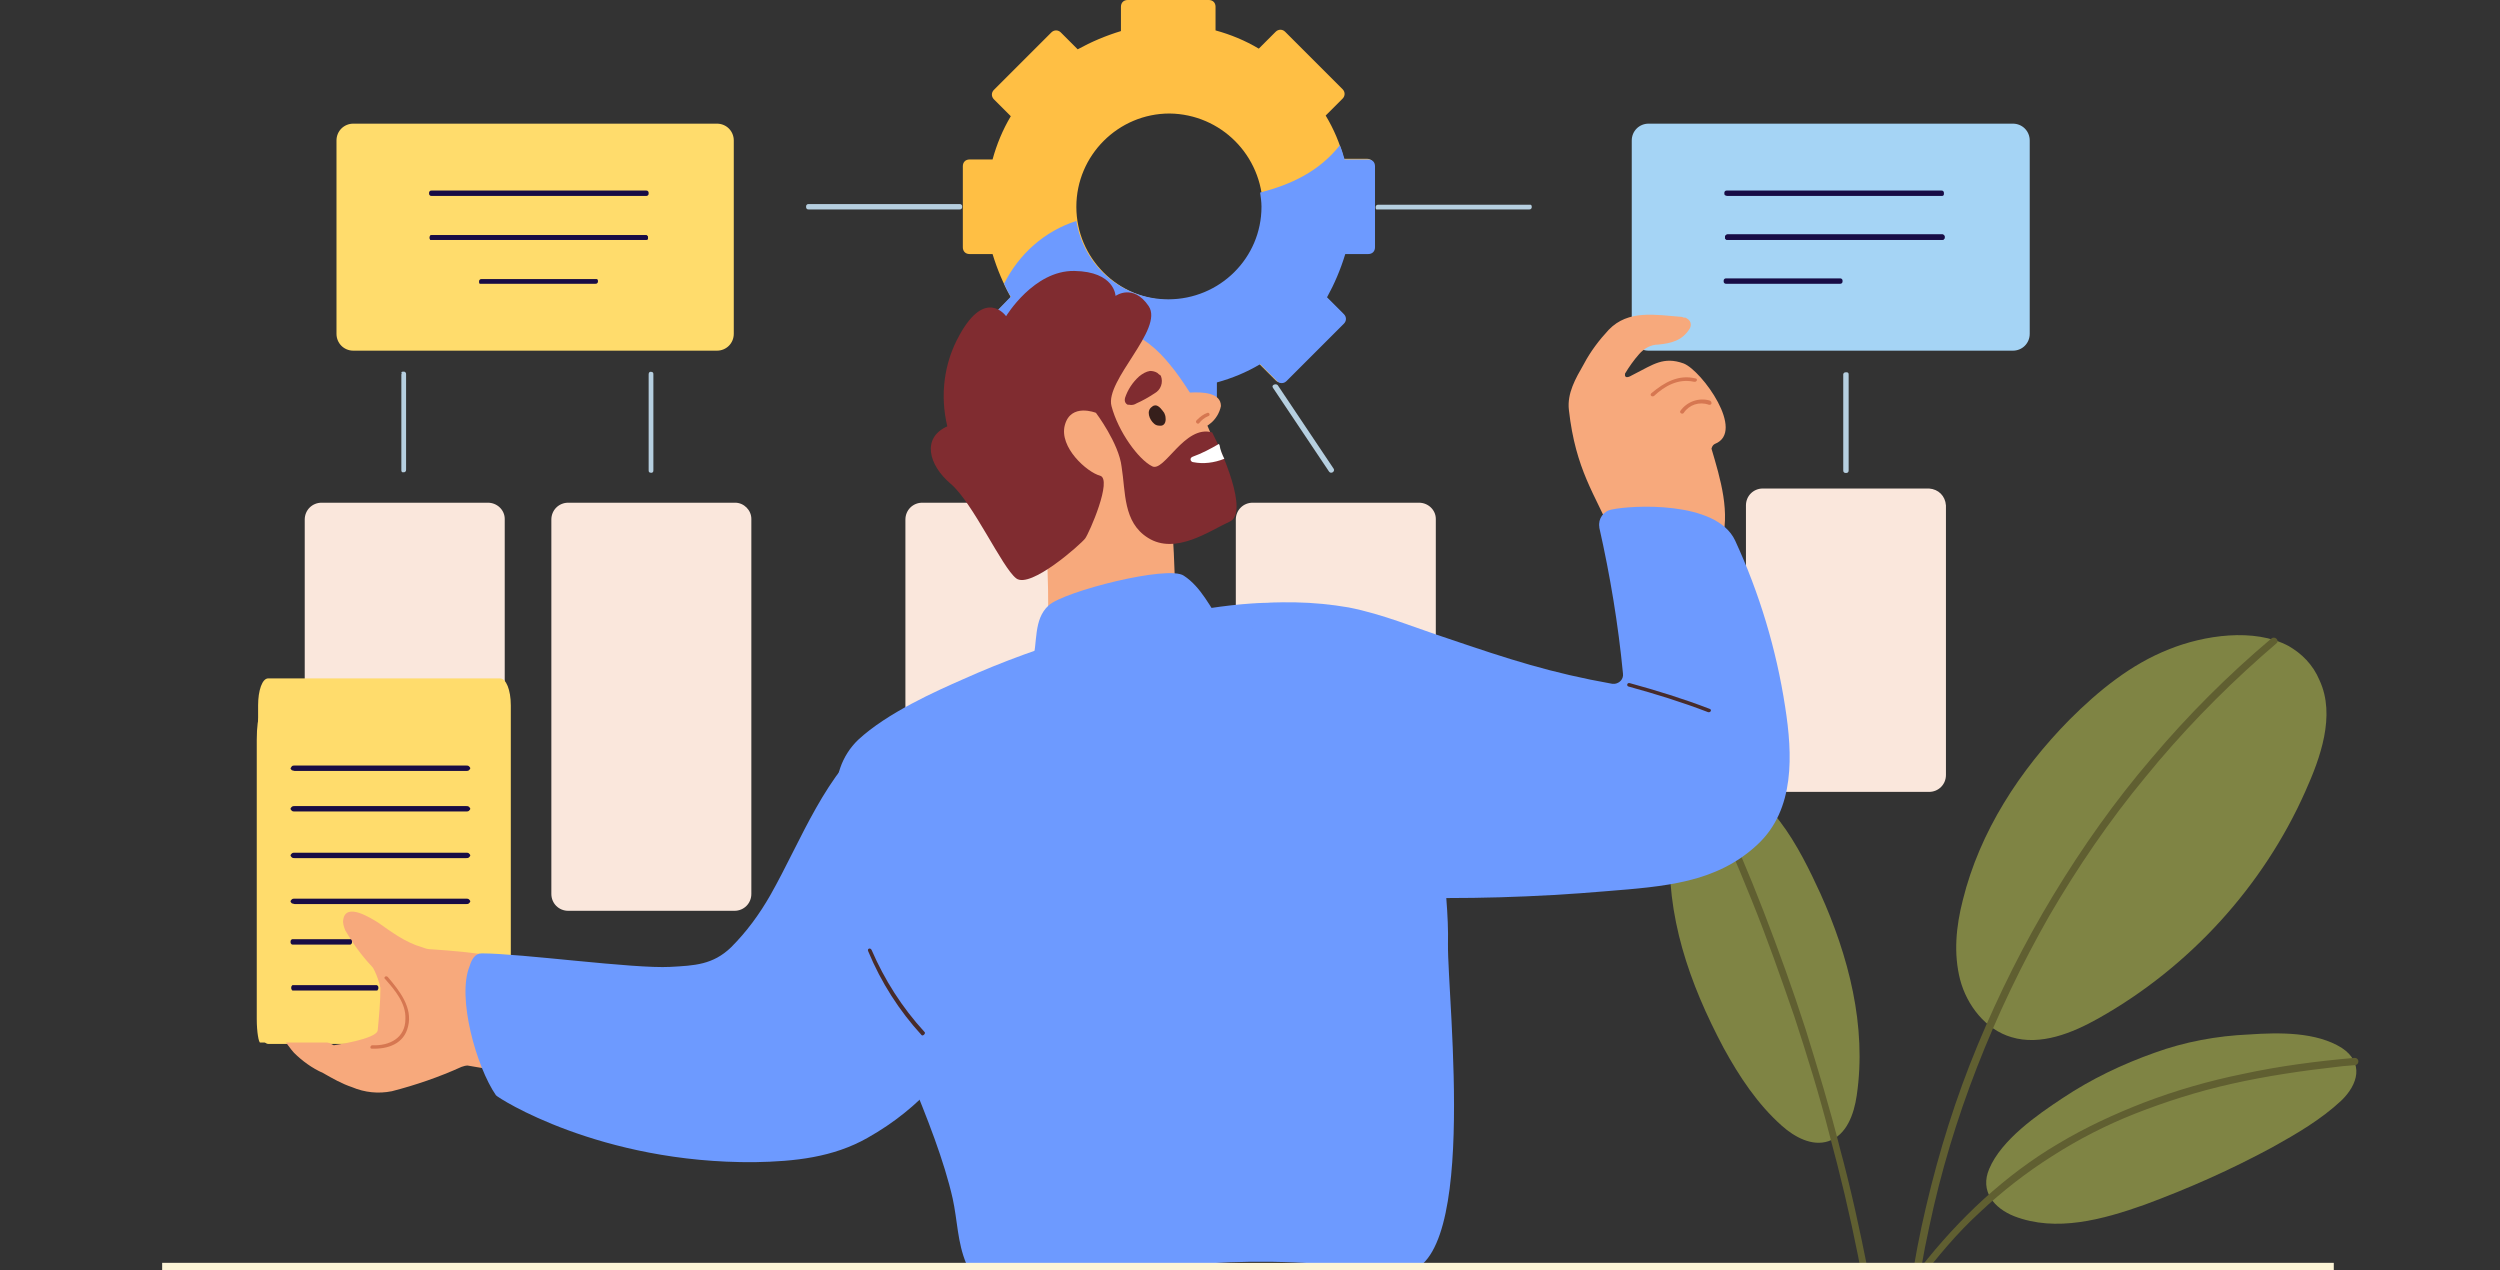 <?xml version="1.0" encoding="utf-8"?>
<!-- Generator: Adobe Illustrator 24.2.1, SVG Export Plug-In . SVG Version: 6.00 Build 0)  -->
<svg version="1.1" id="Layer_1" xmlns="http://www.w3.org/2000/svg" xmlns:xlink="http://www.w3.org/1999/xlink" x="0px" y="0px"
	 viewBox="0 0 370 188" style="enable-background:new 0 0 370 188;" xml:space="preserve">
<rect x="0" y="0" width="370" height="188" fill="#333333" stroke="none"/>
<style type="text/css">
	.st0{clip-path:url(#SVGID_2_);}
	.st1{fill:#7F8444;}
	.st2{fill:#605F31;}
	.st3{fill:none;stroke:#605F31;stroke-width:0.48;}
	.st4{fill:#FAE7DC;}
	.st5{fill-rule:evenodd;clip-rule:evenodd;fill:#FFBF44;}
	.st6{fill:none;}
	.st7{fill:#6D9AFF;}
	.st8{fill:#A5D4F5;}
	.st9{fill:#180C45;}
	.st10{fill:#B6CFE0;}
	.st11{fill:#FFDC6C;}
	.st12{fill:#633F3F;}
	.st13{fill:#FFFFFF;}
	.st14{fill:#F7A97C;}
	.st15{fill:#802C30;}
	.st16{fill:#22211D;}
	.st17{fill:#472B2B;}
	.st18{fill:#D67751;}
	.st19{fill:#361F1B;}
	.st20{fill:#FDF5D7;}
</style>
<g>
	<defs>
		<rect id="SVGID_1_" width="370" height="188"/>
	</defs>
	<clipPath id="SVGID_2_">
		<use xlink:href="#SVGID_1_"  style="overflow:visible;"/>
	</clipPath>
	<g class="st0">
		<path class="st1" d="M338.7,95.6c-5.1-2.7-12.5-1.6-17.7,0.5c-5.6,2.2-10.4,6.1-14.7,10.4c-7.4,7.5-13.3,16.6-15.8,26.7
			c-1,3.9-1.4,7.9-0.4,11.8c1,3.8,3.8,7.4,7.6,8.5c4.3,1.3,9-0.6,12.9-2.8c13.5-7.6,24.4-19.6,30.6-33.6c2.2-4.9,4.5-11.2,2.1-16.4
			C342.3,98.3,340.6,96.7,338.7,95.6z"/>
		<path class="st1" d="M318.9,155.8c-4.8,1.7-9.4,3.9-13.6,6.7c-3.8,2.5-9.1,6.2-10.9,10.5c-1.4,3.3,0.7,5.8,3.7,7
			c6.2,2.4,13.1,0.5,19.3-1.7c6.5-2.4,12.8-5.2,18.9-8.5c3.6-2,7.2-4.1,10.2-6.9c2.5-2.4,3.4-5.6,0.1-7.8c-3.8-2.4-9.3-2.3-13.7-2
			C328.1,153.3,323.3,154.2,318.9,155.8z"/>
		<path class="st1" d="M253.9,115.7c-2,0-4,0.9-5.2,2.9c-1.1,1.8-1.4,3.9-1.5,6c-0.7,10.9,2.8,20.9,7.9,30.5c2.3,4.2,5,8.3,8.6,11.5
			c1.9,1.7,4.5,3.1,6.9,2.3c2.7-0.9,3.8-4,4.2-6.8c1.5-10.2-1.2-20.6-5.4-29.9C266.5,125.9,261.5,115.6,253.9,115.7z"/>
		<path class="st2" d="M336.3,94.7c-6.4,5.4-12.3,11.3-17.7,17.7c-5.4,6.3-10.2,13.1-14.5,20.2c-4.3,7.1-8,14.5-11.2,22.2
			c-3.2,7.7-5.7,15.7-7.6,23.8c-1.9,8-3.1,16.2-3.6,24.5c-0.1,1-0.1,2.1-0.2,3.1c0,0.4,0.6,0.4,0.6,0c0.4-8.3,1.4-16.5,3.2-24.7
			c1.7-8.1,4.1-16,7.1-23.7c3-7.7,6.6-15.2,10.7-22.4c4.2-7.2,8.9-14.1,14.2-20.5c5.2-6.4,11-12.4,17.2-17.9c0.8-0.7,1.5-1.3,2.3-2
			C337,94.9,336.6,94.4,336.3,94.7z"/>
		<path class="st3" d="M336.3,94.7c-6.4,5.4-12.3,11.3-17.7,17.7c-5.4,6.3-10.2,13.1-14.5,20.2c-4.3,7.1-8,14.5-11.2,22.2
			c-3.2,7.7-5.7,15.7-7.6,23.8c-1.9,8-3.1,16.2-3.6,24.5c-0.1,1-0.1,2.1-0.2,3.1c0,0.4,0.6,0.4,0.6,0c0.4-8.3,1.4-16.5,3.2-24.7
			c1.7-8.1,4.1-16,7.1-23.7c3-7.7,6.6-15.2,10.7-22.4c4.2-7.2,8.9-14.1,14.2-20.5c5.2-6.4,11-12.4,17.2-17.9c0.8-0.7,1.5-1.3,2.3-2
			C337,94.9,336.6,94.4,336.3,94.7"/>
		<path class="st2" d="M283.7,189.6c2.8-3.7,5.8-7.3,9.2-10.4c3.3-3.1,6.9-5.9,10.7-8.3c3.9-2.5,8-4.6,12.3-6.3
			c4.6-1.8,9.3-3.3,14.2-4.4c5.3-1.2,10.8-2,16.2-2.6c0.7-0.1,1.4-0.1,2.2-0.2c0.4,0,0.4-0.6,0-0.6c-5.6,0.5-11.1,1.2-16.6,2.4
			c-4.9,1-9.8,2.4-14.5,4.2c-4.4,1.7-8.7,3.7-12.7,6.1c-3.9,2.3-7.6,5.1-10.9,8.1c-3.4,3.1-6.6,6.6-9.4,10.2
			c-0.4,0.5-0.7,0.9-1.1,1.4C283,189.6,283.5,189.9,283.7,189.6z"/>
		<path class="st3" d="M283.7,189.6c2.8-3.7,5.8-7.3,9.2-10.4c3.3-3.1,6.9-5.9,10.7-8.3c3.9-2.5,8-4.6,12.3-6.3
			c4.6-1.8,9.3-3.3,14.2-4.4c5.3-1.2,10.8-2,16.2-2.6c0.7-0.1,1.4-0.1,2.2-0.2c0.4,0,0.4-0.6,0-0.6c-5.6,0.5-11.1,1.2-16.6,2.4
			c-4.9,1-9.8,2.4-14.5,4.2c-4.4,1.7-8.7,3.7-12.7,6.1c-3.9,2.3-7.6,5.1-10.9,8.1c-3.4,3.1-6.6,6.6-9.4,10.2
			c-0.4,0.5-0.7,0.9-1.1,1.4C283,189.6,283.5,189.9,283.7,189.6"/>
		<path class="st2" d="M252.2,116.3c2.6,5.6,5,11.2,7.3,16.9c2.3,5.7,4.3,11.4,6.3,17.2c1.9,5.8,3.7,11.6,5.2,17.5
			c1.6,5.9,3,11.8,4.2,17.8c1.2,6,2.3,12.1,3.1,18.2c0.1,0.8,0.2,1.5,0.3,2.3c0,0.4,0.6,0.4,0.6,0c-0.8-6.1-1.8-12.2-3-18.2
			c-1.2-6-2.5-12-4.1-17.9c-1.5-6-3.3-11.9-5.1-17.7c-1.9-5.9-4-11.7-6.2-17.4c-2.2-5.7-4.6-11.3-7.2-16.9c-0.3-0.7-0.7-1.4-1-2.1
			C252.6,115.7,252.1,116,252.2,116.3z"/>
		<path class="st3" d="M252.2,116.3c2.6,5.6,5,11.2,7.3,16.9c2.3,5.7,4.3,11.4,6.3,17.2c1.9,5.8,3.7,11.6,5.2,17.5
			c1.6,5.9,3,11.8,4.2,17.8c1.2,6,2.3,12.1,3.1,18.2c0.1,0.8,0.2,1.5,0.3,2.3c0,0.4,0.6,0.4,0.6,0c-0.8-6.1-1.8-12.2-3-18.2
			c-1.2-6-2.5-12-4.1-17.9c-1.5-6-3.3-11.9-5.1-17.7c-1.9-5.9-4-11.7-6.2-17.4c-2.2-5.7-4.6-11.3-7.2-16.9c-0.3-0.7-0.7-1.4-1-2.1
			C252.6,115.7,252.1,116,252.2,116.3"/>
		<path class="st4" d="M261.2,206.2c0.2,3.8,0.5,7.7,0.7,11.5c0.6,9.6,1.3,19.5,6.1,27.7c2.7,4.6,6.7,8,12.7,8h7.3
			c6,0.1,10-3.4,12.7-8c4.8-8.2,5.5-18.2,6.1-27.7c0.2-3.8,0.5-7.7,0.7-11.5H261.2z"/>
	</g>
	<g class="st0">
		<path class="st5" d="M165.9,1c0-0.6,0.4-1,1-1h12c0.6,0,1,0.4,1,1v3.5c2.2,0.6,4.4,1.5,6.4,2.7l2.5-2.5c0.4-0.4,1-0.4,1.4,0
			c0,0,0,0,0,0l8.5,8.5c0.4,0.4,0.4,1,0,1.4c0,0,0,0,0,0l-2.5,2.5c1.2,2,2.1,4.1,2.7,6.4h3.4c0.6,0,1,0.4,1,1v12c0,0.6-0.4,1-1,1
			h-3.4c-0.6,2.2-1.5,4.4-2.7,6.4l2.5,2.5c0.4,0.4,0.4,1,0,1.4c0,0,0,0,0,0l-8.5,8.5c-0.4,0.4-1,0.4-1.4,0c0,0,0,0,0,0l-2.5-2.5
			c-2,1.2-4.1,2-6.4,2.7V60c0,0.6-0.4,1-1,1h-12c-0.6,0-1-0.4-1-1v-3.4c-2.2-0.6-4.4-1.5-6.4-2.7l-2.5,2.5c-0.4,0.4-1,0.4-1.4,0
			c0,0,0,0,0,0l-8.5-8.5c-0.4-0.4-0.4-1,0-1.4c0,0,0,0,0,0l2.5-2.5c-1.1-2-2-4.1-2.7-6.4h-3.4c-0.6,0-1-0.4-1-1v-12c0-0.6,0.4-1,1-1
			h3.4c0.6-2.2,1.5-4.4,2.7-6.4l-2.5-2.5c-0.4-0.4-0.4-1,0-1.4c0,0,0,0,0,0l8.5-8.5c0.4-0.4,1-0.4,1.4,0c0,0,0,0,0,0l2.5,2.5
			c2-1.1,4.1-2,6.4-2.7L165.9,1z M173.1,16.8c-7.6,0-13.8,6.2-13.8,13.8c0,7.6,6.2,13.8,13.8,13.8c7.6,0,13.8-6.1,13.8-13.7
			C186.8,23,180.7,16.9,173.1,16.8C173.1,16.8,173.1,16.8,173.1,16.8L173.1,16.8z"/>
		<path class="st6" d="M173.1,16.9c-7.6,0-13.7,6.1-13.8,13.7c0,0,0,0,0,0c0,0.7,0.1,1.4,0.2,2.1c8.1-2.9,18.4-2.1,27.1-4.3
			C185.5,21.7,179.8,16.9,173.1,16.9z"/>
		<path class="st7" d="M147.2,46.4c-0.4,0.4-0.4,1,0,1.4c0,0,0,0,0,0l8.5,8.5c0.4,0.4,1,0.4,1.4,0.1c0,0,0,0,0.1-0.1l2.5-2.5
			c2,1.2,4.1,2,6.4,2.7V60c0,0.6,0.4,1,1,1h12c0.6,0,1-0.4,1-1v-3.4c2.2-0.6,4.4-1.5,6.4-2.7l2.5,2.5c0.4,0.4,1,0.4,1.4,0
			c0,0,0,0,0,0l8.5-8.5c0.4-0.4,0.4-1,0-1.4c0,0,0,0,0,0l-2.5-2.5c1.1-2,2-4.1,2.7-6.4h3.4c0.6,0,1-0.4,1-1v-12c0-0.6-0.4-1-1-1H199
			c-0.2-0.7-0.4-1.4-0.7-2.1c-3.1,3.9-7.2,5.8-11.8,7c0.1,0.7,0.2,1.4,0.2,2.1c0,7.6-6.2,13.7-13.8,13.7c-6.8,0-12.5-4.9-13.6-11.6
			c-4.7,1.5-8.5,4.9-10.7,9.3c0.3,0.7,0.6,1.3,1,1.9L147.2,46.4z"/>
		<path class="st8" d="M297.9,18.3H244c-1.4,0-2.5,1.1-2.5,2.5v28.6c0,1.4,1.1,2.5,2.5,2.5h53.9c1.4,0,2.5-1.1,2.5-2.5V20.8
			C300.4,19.4,299.3,18.3,297.9,18.3z"/>
		<path class="st9" d="M255.7,29h31.7c0.2,0,0.3-0.1,0.3-0.3c0,0,0,0,0-0.1c0-0.1,0-0.2-0.1-0.3c-0.1-0.1-0.2-0.1-0.3-0.1h-31.7
			c-0.1,0-0.2,0-0.3,0.1c-0.1,0.1-0.1,0.2-0.1,0.3c0,0.1,0,0.2,0.1,0.3C255.5,29,255.6,29,255.7,29z"/>
		<path class="st9" d="M255.7,35.5h31.7c0.1,0,0.2,0,0.3-0.1c0.1-0.1,0.1-0.2,0.1-0.3c0-0.1,0-0.2-0.1-0.3c-0.1-0.1-0.2-0.1-0.3-0.1
			h-31.7c-0.2,0-0.3,0.1-0.4,0.3c0,0,0,0.1,0,0.1c0,0.1,0,0.2,0.1,0.3C255.5,35.5,255.6,35.5,255.7,35.5z"/>
		<path class="st9" d="M255.7,35.5h31.7c0.1,0,0.2,0,0.3-0.1c0.1-0.1,0.1-0.2,0.1-0.3c0-0.1,0-0.2-0.1-0.3c-0.1-0.1-0.2-0.1-0.3-0.1
			h-31.7c-0.2,0-0.3,0.1-0.4,0.3c0,0,0,0.1,0,0.1c0,0.1,0,0.2,0.1,0.3C255.5,35.5,255.6,35.5,255.7,35.5z"/>
		<path class="st9" d="M255.5,42h16.8c0.1,0,0.2,0,0.3-0.1c0.1-0.1,0.1-0.2,0.1-0.3c0-0.1,0-0.2-0.1-0.3c-0.1-0.1-0.2-0.1-0.3-0.1
			h-16.8c-0.1,0-0.2,0-0.3,0.1c-0.1,0.1-0.1,0.2-0.1,0.3c0,0.1,0,0.2,0.1,0.3C255.3,42,255.4,42,255.5,42z"/>
		<path class="st4" d="M108.8,74.4H84.1c-1.4,0-2.5,1.1-2.5,2.5c0,0,0,0,0,0v55.4c0,1.4,1.1,2.5,2.5,2.5l0,0h24.6
			c1.4,0,2.5-1.1,2.5-2.5V76.8C111.2,75.5,110.1,74.4,108.8,74.4z"/>
		<path class="st4" d="M161.1,74.4h-24.6c-1.4,0-2.5,1.1-2.5,2.5l0,0v55.4c0,1.4,1.1,2.5,2.5,2.5h24.6c1.4,0,2.5-1.1,2.5-2.5
			c0,0,0,0,0,0V76.8C163.6,75.5,162.5,74.4,161.1,74.4z"/>
		<path class="st9" d="M141.4,108.1h14.7c0.1,0,0.2-0.1,0.3-0.1c0.1-0.1,0.1-0.2,0.1-0.3c0-0.2-0.1-0.3-0.3-0.3c0,0-0.1,0-0.1,0
			h-14.7c-0.1,0-0.2,0.1-0.3,0.1c-0.1,0.1-0.1,0.2-0.1,0.3c0,0.1,0,0.2,0.1,0.3C141.3,108.1,141.3,108.1,141.4,108.1z"/>
		<path class="st9" d="M141.4,114.7h14.7c0.1,0,0.2,0,0.3-0.1c0.1-0.1,0.1-0.2,0.1-0.3c0-0.1,0-0.2-0.1-0.3
			c-0.1-0.1-0.2-0.1-0.3-0.1h-14.7c-0.1,0-0.2,0-0.3,0.1c-0.1,0.1-0.1,0.2-0.1,0.3c0,0.1,0,0.2,0.1,0.3
			C141.3,114.6,141.3,114.7,141.4,114.7z"/>
		<path class="st9" d="M141.4,121.2h14.7c0.1,0,0.2,0,0.3-0.1c0.1-0.1,0.1-0.2,0.1-0.3c0-0.1,0-0.2-0.1-0.3
			c-0.1-0.1-0.2-0.1-0.3-0.1h-14.7c-0.1,0-0.2,0-0.3,0.1c-0.1,0.1-0.1,0.2-0.1,0.3c0,0.1,0,0.2,0.1,0.3
			C141.3,121.1,141.3,121.2,141.4,121.2z"/>
		<path class="st4" d="M210,74.4h-24.6c-1.4,0-2.5,1.1-2.5,2.5c0,0,0,0,0,0v55.4c0,1.4,1.1,2.5,2.5,2.5H210c1.4,0,2.5-1.1,2.5-2.5
			c0,0,0,0,0,0V76.8C212.5,75.5,211.4,74.4,210,74.4C210,74.4,210,74.4,210,74.4z"/>
		<path class="st9" d="M190.4,95.1h14.7c0.1,0,0.2,0,0.3-0.1c0.1-0.2,0.1-0.4,0-0.5c-0.1-0.1-0.2-0.1-0.3-0.1h-14.7
			c-0.1,0-0.2,0-0.3,0.1c-0.1,0.2-0.1,0.4,0,0.5C190.2,95.1,190.3,95.1,190.4,95.1z"/>
		<path class="st9" d="M190.4,101.6h14.7c0.2,0,0.3-0.1,0.4-0.3c0,0,0-0.1,0-0.1c0-0.1,0-0.2-0.1-0.3c-0.1-0.1-0.2-0.1-0.3-0.1
			h-14.7c-0.2,0-0.3,0.1-0.3,0.2c0,0,0,0.1,0,0.1c0,0.1,0,0.2,0.1,0.3C190.2,101.6,190.3,101.6,190.4,101.6z"/>
		<path class="st9" d="M190.4,108.1h14.7c0.1,0,0.2-0.1,0.3-0.1c0.1-0.1,0.1-0.2,0.1-0.3c0-0.1,0-0.2-0.1-0.3
			c-0.1-0.1-0.2-0.1-0.3-0.1h-14.7c-0.1,0-0.2,0.1-0.3,0.1c-0.1,0.1-0.1,0.2-0.1,0.3c0,0.1,0,0.2,0.1,0.3
			C190.3,108.1,190.3,108.1,190.4,108.1z"/>
		<path class="st9" d="M190.4,114.7h14.7c0.1,0,0.2,0,0.3-0.1c0.1-0.1,0.1-0.2,0.1-0.3c0-0.2-0.1-0.3-0.3-0.3c0,0-0.1,0-0.1,0h-14.7
			c-0.1,0-0.2,0-0.3,0.1c-0.1,0.1-0.1,0.2-0.1,0.3c0,0.1,0,0.2,0.1,0.3C190.2,114.6,190.3,114.7,190.4,114.7z"/>
		<path class="st9" d="M190.4,121.2h14.7c0.2,0,0.3-0.1,0.4-0.3c0,0,0-0.1,0-0.1c0-0.1,0-0.2-0.1-0.3c-0.1-0.1-0.2-0.1-0.3-0.1
			h-14.7c-0.2,0-0.3,0.1-0.3,0.2c0,0,0,0.1,0,0.1c0,0.1,0,0.2,0.1,0.3C190.2,121.2,190.3,121.2,190.4,121.2z"/>
		<path class="st4" d="M72.2,74.4H47.6c-1.4,0-2.5,1.1-2.5,2.5v48.8c0,1.4,1.1,2.5,2.5,2.5h24.6c1.4,0,2.5-1.1,2.5-2.5V76.8
			C74.7,75.5,73.6,74.4,72.2,74.4z"/>
		<path class="st10" d="M204,31h22.3c0.1,0,0.2,0,0.3-0.1c0.1-0.1,0.1-0.2,0.1-0.3c0-0.2-0.1-0.3-0.2-0.3c0,0-0.1,0-0.1,0H204
			c-0.1,0-0.2,0-0.3,0.1c-0.1,0.1-0.1,0.2-0.1,0.3c0,0.1,0,0.2,0.1,0.3C203.8,31,203.9,31,204,31z"/>
		<path class="st10" d="M119.7,31h22.3c0.1,0,0.2,0,0.3-0.1c0.1-0.1,0.1-0.2,0.1-0.3c0-0.1,0-0.2-0.1-0.3c-0.1-0.1-0.2-0.1-0.3-0.1
			h-22.3c-0.1,0-0.2,0-0.3,0.1c-0.1,0.1-0.1,0.2-0.1,0.3c0,0.1,0,0.2,0.1,0.3C119.5,31,119.6,31,119.7,31z"/>
		<path class="st10" d="M96,55.4v14.2c0,0.1,0,0.2,0.1,0.3c0.2,0.1,0.4,0.1,0.5,0c0.1-0.1,0.1-0.2,0.1-0.3V55.4c0-0.1,0-0.2-0.1-0.3
			c-0.2-0.1-0.4-0.1-0.5,0C96,55.2,96,55.4,96,55.4z"/>
		<path class="st10" d="M59.4,55.4v14.2c0,0.2,0.1,0.3,0.2,0.3c0,0,0.1,0,0.1,0c0.1,0,0.2,0,0.3-0.1c0.1-0.1,0.1-0.2,0.1-0.3V55.4
			c0-0.1,0-0.2-0.1-0.3c-0.1-0.1-0.2-0.1-0.3-0.1c-0.1,0-0.2,0-0.3,0.1C59.5,55.3,59.4,55.4,59.4,55.4z"/>
		<path class="st10" d="M272.8,55.4v14.2c0,0.1,0,0.2,0.1,0.3c0.1,0.1,0.2,0.1,0.3,0.1c0.1,0,0.2,0,0.3-0.1c0.1-0.1,0.1-0.2,0.1-0.3
			V55.4c0-0.2-0.1-0.3-0.3-0.3c0,0,0,0-0.1,0c-0.1,0-0.2,0-0.3,0.1C272.8,55.3,272.8,55.4,272.8,55.4z"/>
		<path class="st10" d="M188.4,57.4l8.3,12.4c0.3,0.4,0.9,0,0.7-0.4L189.1,57C188.8,56.7,188.1,57,188.4,57.4z"/>
		<path class="st9" d="M156.8,57c-2.8,4.1-5.6,8.3-8.3,12.4c-0.3,0.4,0.4,0.8,0.7,0.4l8.3-12.4C157.8,57,157.1,56.7,156.8,57z"/>
		<path class="st4" d="M285.5,72.3h-24.6c-1.4,0-2.5,1.1-2.5,2.5v39.9c0,1.4,1.1,2.5,2.5,2.5h24.6c1.4,0,2.5-1.1,2.5-2.5V74.8
			C287.9,73.4,286.9,72.4,285.5,72.3z"/>
		<path class="st11" d="M106.1,18.3H52.3c-1.4,0-2.5,1.1-2.5,2.5v28.6c0,1.4,1.1,2.5,2.5,2.5h53.8c1.4,0,2.5-1.1,2.5-2.5V20.8
			C108.6,19.4,107.5,18.3,106.1,18.3z"/>
		<path class="st9" d="M63.9,29h31.7c0.1,0,0.2,0,0.3-0.1c0.1-0.1,0.1-0.2,0.1-0.3c0-0.1,0-0.2-0.1-0.3c-0.1-0.1-0.2-0.1-0.3-0.1
			H63.9c-0.1,0-0.2,0-0.3,0.1c-0.1,0.1-0.1,0.2-0.1,0.3c0,0.1,0,0.2,0.1,0.3C63.7,29,63.8,29,63.9,29z"/>
		<path class="st9" d="M63.9,35.5h31.7c0.2,0,0.3-0.1,0.3-0.2c0,0,0-0.1,0-0.1c0-0.1,0-0.2-0.1-0.3c-0.1-0.1-0.2-0.1-0.3-0.1H63.9
			c-0.2,0-0.3,0.1-0.3,0.3c0,0,0,0.1,0,0.1c0,0.1,0,0.2,0.1,0.3C63.7,35.5,63.8,35.5,63.9,35.5z"/>
		<path class="st9" d="M63.9,35.5h31.7c0.2,0,0.3-0.1,0.3-0.2c0,0,0-0.1,0-0.1c0-0.1,0-0.2-0.1-0.3c-0.1-0.1-0.2-0.1-0.3-0.1H63.9
			c-0.2,0-0.3,0.1-0.3,0.3c0,0,0,0.1,0,0.1c0,0.1,0,0.2,0.1,0.3C63.7,35.5,63.8,35.5,63.9,35.5z"/>
		<path class="st9" d="M71.3,42h16.8c0.1,0,0.2,0,0.3-0.1c0.1-0.1,0.1-0.2,0.1-0.3c0-0.2-0.1-0.3-0.2-0.3c0,0-0.1,0-0.1,0H71.3
			c-0.1,0-0.2,0-0.3,0.1c-0.1,0.1-0.1,0.2-0.1,0.3c0,0.1,0,0.2,0.1,0.3C71.1,42,71.2,42,71.3,42z"/>
		<path class="st12" d="M119.2,146.8c-15.7,0-25.9-0.1-26.2-0.1c-0.1,0-0.2-0.1-0.3-0.2c0,0,0,0,0-0.1c0-0.2,0.2-0.3,0.3-0.3
			c0.4,0,34.8,0.1,44.3,0c0.1,0,0.2,0.1,0.3,0.2c0,0,0,0,0,0.1c0,0.2-0.2,0.3-0.4,0.3C134,146.7,127.1,146.8,119.2,146.8z"/>
		<path class="st12" d="M119,158.8c-15.7,0-25.9-0.1-26.2-0.1c-0.2,0-0.3-0.1-0.3-0.3s0.2-0.3,0.3-0.3c0.4,0,34.8,0.1,44.3,0
			c0.2,0,0.3,0.1,0.3,0.3s-0.2,0.3-0.3,0.3C133.9,158.8,126.9,158.8,119,158.8z"/>
		<path class="st13" d="M181.1,142.4h-21.6l1.1-21.8h21.6L181.1,142.4z"/>
		<path class="st13" d="M179.9,164.3h-20c-0.9,0-1.6-0.8-1.6-1.6l1-20.2H181L179.9,164.3z"/>
		<path class="st13" d="M202.6,142.4h-21.6l1.1-21.8h21.6L202.6,142.4z"/>
		<path class="st13" d="M201.5,164.3h-21.6l1.1-21.8h21.6L201.5,164.3z"/>
		<path class="st14" d="M173.2,74.3c0-0.2-0.1-0.4-0.2-0.6c-0.2-0.6-0.7-1-1.3-1c-5.4-0.1-10.8,0.2-16.2,0.8c-1.6,0.2-1.3,1.6-1,2.8
			c0.7,7.3,0.8,14.5,0.4,21.8c0,0.6,0.4,1.2,1.1,1.2c0.2,0,0.4,0,0.6-0.1c5.7-2.4,11.4-4.9,16.9-7.6
			C174.3,91.1,173.7,79.4,173.2,74.3z"/>
		<path class="st14" d="M179.9,77.3c-4.9,2.6-11.9,2.9-12.4,2.6h-0.2c-0.6-0.1-1.1-0.7-1-1.3c0,0,0-0.1,0-0.1
			c-2.6-3.3-5.3-7-9.1-8.8c-3.6-1.5-6.1-3.1-6.8-7c-0.8-4.9,2-9.7,6.4-12.2c2.9-1.7,6.3-2.2,9.5-1.5c2.8,0.7,5.1,2.8,6.8,4.9
			c1.1,1.3,2.1,2.8,3,4.2c1.9-0.1,4.6,0,4.6,2c-0.2,1-0.8,2-1.6,2.6l-0.4,0.3c0.4,1,0.9,2,1.2,3c0,0.1,0.1,0.1,0.1,0.2
			c0.3,0.6,0.5,1.3,0.8,2.1C182.1,71.6,183.2,75.5,179.9,77.3z"/>
		<path class="st7" d="M180.9,92.4c-1.8-2.5-3.1-5.5-5.7-7.2c-2.3-1.6-17.7,2.3-20,4.4s-1.6,5.5-2.4,8.4c-0.1,0.1-0.1,0.3-0.1,0.4
			c-0.3,0.6-0.2,1.3,0.4,1.6c0.2,0.1,0.5,0.2,0.8,0.2c8.7-2,17.4-3.9,26.1-5.8c0.3,0,0.6-0.2,0.7-0.5
			C181.1,93.5,181.2,92.9,180.9,92.4z"/>
		<path class="st15" d="M162.2,61.1c0,0-3.7-1.5-4.6,1.8c-0.9,3.3,3.3,7,5.2,7.5s-1.6,8.5-2.2,9.3s-8.1,7.5-10.2,5.9
			s-6.4-11.2-9.7-14s-4.3-6.8-0.5-8.5c-1.1-4.6-0.5-9.4,1.8-13.5c3.9-7.1,6.9-2.8,6.9-2.8s4.1-6.8,10.1-6.7s6.1,3.7,6.1,3.7
			s2.6-1.9,4.9,1.5s-6.5,11-5.5,14.8s4,7.9,6,8.9c1.8,1,4.8-6.2,8.9-5c1.4,2.7,5.5,11.9,2.6,13.2s-8,5-12.1,2.4
			c-3.7-2.3-3.3-6.8-3.9-10.5C165.6,65.6,162.2,61.1,162.2,61.1z"/>
		<path class="st11" d="M74,100.4H39.7c-0.9,0-1.5,1.8-1.5,4v46.1c0,2.1,0.7,4,1.5,4H74c0.9,0,1.6-1.8,1.6-4v-46.1
			C75.6,102.1,74.9,100.4,74,100.4z"/>
		<path class="st14" d="M82.6,143.3c-6.1-1.5-12.4-2.4-18.7-2.8c-0.5,0-0.9-0.1-1.4-0.3c-2.5-0.7-4.6-2.3-6.6-3.7
			c-1-0.6-4.7-3-5.1-0.4c-0.1,0.5,0.1,1.1,0.3,1.6c1.1,1.9,2.4,3.7,3.9,5.3c0.2,0.2,0.3,0.4,0.4,0.6c0.4,0.8,0.7,1.7,0.9,2.6
			c0,2.1-0.2,4.2-0.4,6.3c-0.2,1.3-6.5,2.2-6.5,2.2c-1.1-0.5-2.2-1.2-3.2-1.9c-1.5-1.3-4-4.9-6.1-4.9c-1.1,0-1.5,0.9-0.9,1.8
			c0.4,0.7,3.6,5.4,4.3,6.1c1.2,1.2,2.7,2.3,4.3,3c1.4,0.8,2.8,1.6,4.3,2.1c1.9,0.8,3.9,1,5.9,0.6c3.5-0.9,7-2.1,10.3-3.6
			c0.3-0.1,0.6-0.2,0.9-0.2c0.4,0.1,10.3,1.7,10.4,1.5C80.7,154.1,83.6,143.5,82.6,143.3z"/>
		<path class="st11" d="M49.3,106H38.5c-0.3,0-0.5,1.6-0.5,3.5v41.3c0,2,0.3,3.5,0.5,3.5h10.7c0.3,0,0.5-1.6,0.5-3.5v-41.3
			C49.8,107.6,49.5,106,49.3,106z"/>
		<path class="st9" d="M43.6,114.1H69c0.1,0,0.3,0,0.4-0.1c0.1-0.1,0.2-0.2,0.2-0.3s-0.1-0.2-0.2-0.3c-0.1-0.1-0.3-0.1-0.4-0.1H43.6
			c-0.1,0-0.3,0-0.4,0.1c-0.1,0.1-0.1,0.2-0.2,0.3c0,0.1,0.1,0.2,0.2,0.3C43.3,114,43.5,114.1,43.6,114.1z"/>
		<path class="st9" d="M43.6,133.8H69c0.1,0,0.3,0,0.4-0.1c0.1-0.1,0.2-0.2,0.2-0.3s-0.1-0.2-0.2-0.3c-0.1-0.1-0.3-0.1-0.4-0.1H43.6
			c-0.1,0-0.3,0-0.4,0.1c-0.1,0.1-0.2,0.2-0.2,0.3s0.1,0.2,0.2,0.3C43.3,133.7,43.5,133.8,43.6,133.8z"/>
		<path class="st9" d="M43.6,120.1H69c0.1,0,0.3,0,0.4-0.1c0.1-0.1,0.2-0.2,0.2-0.3s-0.1-0.2-0.2-0.3c-0.1-0.1-0.3-0.1-0.4-0.1H43.6
			c-0.1,0-0.3,0-0.4,0.1c-0.1,0.1-0.2,0.2-0.2,0.3c0,0.1,0.1,0.2,0.2,0.3C43.3,120.1,43.5,120.1,43.6,120.1z"/>
		<path class="st9" d="M43.3,139.8h8.5c0.1,0,0.1,0,0.2-0.1s0.1-0.2,0.1-0.3c0-0.1,0-0.2-0.1-0.3c0-0.1-0.1-0.1-0.2-0.1h-8.5
			c-0.1,0-0.1,0-0.2,0.1s-0.1,0.2-0.1,0.3c0,0.1,0,0.2,0.1,0.3C43.2,139.8,43.2,139.8,43.3,139.8z"/>
		<path class="st9" d="M43.6,127H69c0.1,0,0.3,0,0.4-0.1c0.1-0.1,0.2-0.2,0.2-0.3s-0.1-0.2-0.2-0.3c-0.1-0.1-0.3-0.1-0.4-0.1H43.6
			c-0.1,0-0.3,0-0.4,0.1c-0.1,0.1-0.2,0.2-0.2,0.3s0.1,0.2,0.2,0.3C43.3,127,43.5,127,43.6,127z"/>
		<path class="st9" d="M43.4,146.6h12.3c0.1,0,0.2,0,0.2-0.1c0.1-0.1,0.1-0.2,0.1-0.3c0-0.1,0-0.2-0.1-0.3c-0.1-0.1-0.1-0.1-0.2-0.1
			H43.4c-0.1,0-0.2,0-0.2,0.1c-0.1,0.1-0.1,0.2-0.1,0.3c0,0.1,0,0.2,0.1,0.3C43.2,146.6,43.3,146.6,43.4,146.6z"/>
		<path class="st16" d="M129.4,252.5h38.4c0.2-0.2,0.3-0.4,0.4-0.6c0.8-1.6,1.4-3.2,1.9-4.8c0.6,1.1,1.1,3.7,1.7,5.4h40.1
			c0.5-0.9,1.1-18.7,0.5-27.9c-0.5-8.3-4.2-29.8-4.1-30.3c0.4-1.8,0.4-8.4,0.4-8.5c0-0.3-0.3-0.7-0.9-0.8c-18.9-3.3-38.1-3.3-57,0.1
			c-0.5-0.3-1.4-0.2-1.6,0.4c-0.5,0.3-1.1,1.1-0.8,1.6c-0.1,2.5,0.4,4.7,0.3,7.2c0,0.4-0.1,0.8-0.3,1.2
			C137,217.5,133.1,234.2,129.4,252.5z"/>
		<path class="st14" d="M253.8,65.7c4.6-1.8-1.9-10.8-4.6-11.9c-3-1.1-4.6,0.2-7.2,1.5c-0.3,0.1-1.3,0.9-1.5,0.3v-0.3
			c0.6-1,1.3-2,2.1-2.9c0.7-0.8,1.7-1.4,2.8-1.4c2-0.2,3.6-0.6,4.7-2.4c0.3-0.6,0.1-1.2-0.5-1.5c-0.1-0.1-0.2-0.1-0.4-0.1
			c-0.1,0-0.2-0.1-0.3-0.1c-3.9-0.3-7.9-1.1-10.8,1.9c-1.4,1.5-2.7,3.2-3.7,5.1c-1.2,2.1-2.5,4.3-2.2,6.8c1,8.9,3.9,12.5,6.4,18.4
			c0.2,0.5,0.8,0.7,1.2,0.5c0.2-0.1,0.3-0.2,0.4-0.3c3.9-1.2,8.5,0.2,12.2,1.6c0.9,0.3,2.4,0.3,2.3-0.4c1.5-4.5-0.1-9.7-1.4-14.1
			C253.4,66,253.6,65.8,253.8,65.7z"/>
		<path class="st7" d="M211.3,110.9c-0.8-6.1-2.1-13.8-7.6-17.6c-7.1-5-16.5-4.5-24.6-3.3c-12.6,1.8-24.9,5.3-36.5,10.5
			c-4.1,1.8-11.3,5-15.6,9c-2.4,2.3-3.6,5.7-3.1,9c1,7.6,1.1,15,3.5,22.4c3.5,10.8,11.1,25.4,13.6,36.5c0.7,3.2,0.7,6.5,2,9.6
			c1.5,3.5,3.8,3.4,7.1,3.2c2.7-0.2,8.3-0.4,10.9-0.9c9.8-1.6,23.5-4.3,45.6-1c12.6,1.8,7.6-40.2,7.7-48.6
			C214.5,131.8,212.3,118.8,211.3,110.9z"/>
		<path class="st7" d="M142,101.5c-4.3,1.8-8.4,4.2-12.2,6.9c-7.7,6-11.1,15.8-15.8,24.1c-1.6,2.8-3.5,5.4-5.8,7.7
			c-2.7,2.6-5.4,2.7-9,2.9c-5.4,0.3-22.1-2-27.9-2c-1,0-1.5,0.9-1.8,1.9c-1.9,4.6,1,14.9,3.9,19.1c0.3,0.4,15.4,10.1,38.3,9.9
			c5.9-0.1,11.6-0.7,16.7-3.6c16-9,19.3-24.7,21.1-31.5C155,116.4,142.4,101.3,142,101.5z"/>
		<path class="st7" d="M264.2,104.6c-1.3-8.5-3.8-16.8-7.4-24.6c-2.8-6-15.5-5.2-18.2-4.6c-1.3,0.2-2.1,1.4-1.9,2.6c0,0,0,0.1,0,0.1
			c1.6,7.1,2.8,14.3,3.5,21.6c0.1,0.8-0.5,1.4-1.2,1.5c-0.1,0-0.3,0-0.4,0c-9-1.6-15.2-3.6-24.3-6.7c-4.9-1.6-9.6-3.6-14.7-4.6
			c-5.2-0.9-10.5-1-15.7-0.3c-0.5,0.1,21.3,43.2,22.4,43.2c10.5,0.3,20.9,0,31.4-0.9c8.6-0.7,16.3-1.2,22.4-6.9
			C265.7,119.8,265.3,111.6,264.2,104.6z"/>
		<path class="st17" d="M253,104.9c-3.9-1.5-7.8-2.7-11.8-3.8c-0.4-0.1-0.5,0.4-0.2,0.5c4,1.1,7.9,2.3,11.8,3.8
			C253.2,105.5,253.4,105,253,104.9z"/>
		<path class="st17" d="M136.8,152.7c-3.3-3.6-5.9-7.7-7.8-12.1c-0.2-0.4-0.7-0.2-0.5,0.2c1.9,4.6,4.6,8.8,7.9,12.4
			C136.6,153.4,137.1,152.9,136.8,152.7z"/>
		<path class="st18" d="M250.9,56c-2.5-0.6-4.6,0.6-6.5,2.2c-0.3,0.3,0.1,0.6,0.4,0.4c1.6-1.5,3.6-2.6,5.9-2.1
			C251.2,56.6,251.3,56,250.9,56z"/>
		<path class="st18" d="M253.1,59.3c-1.6-0.5-3.4,0.1-4.4,1.5c-0.2,0.3,0.3,0.6,0.5,0.3c0.8-1.2,2.3-1.7,3.7-1.2
			C253.4,60,253.4,59.5,253.1,59.3z"/>
		<path class="st18" d="M178.7,61.1c-0.6,0.2-1.1,0.6-1.6,1.1c-0.3,0.3,0.2,0.7,0.4,0.4c0.3-0.4,0.8-0.8,1.3-1
			C179.2,61.5,179,61,178.7,61.1z"/>
		<path class="st19" d="M172.5,61.8c0-0.2-0.1-0.5-0.2-0.7c-0.3-0.4-0.7-1-1.2-1.1c-0.2,0-0.4,0-0.6,0.2c-0.9,0.6-0.4,1.9,0.3,2.5
			c0.2,0.2,0.5,0.3,0.8,0.3C172.3,63.1,172.6,62.5,172.5,61.8z"/>
		<path class="st15" d="M171.3,55.2c-0.3-0.2-0.7-0.3-1.1-0.3c-0.6,0.1-1.1,0.4-1.6,0.8c-1,0.9-1.7,2-2.1,3.2c-0.1,0.4,0,0.8,0.4,1
			c0.1,0,0.1,0,0.2,0c0.4,0.1,0.8,0,1.1-0.2c0.9-0.4,1.8-0.9,2.7-1.5c0.9-0.5,1.3-1.6,0.9-2.6C171.5,55.4,171.4,55.3,171.3,55.2z"/>
		<path class="st13" d="M181.2,67.9c-1.5,0.6-3.1,0.8-4.6,0.5c-0.2,0-0.4-0.2-0.4-0.4c0-0.2,0.1-0.3,0.3-0.4
			c1.4-0.5,2.7-1.2,3.9-1.9c0,0.1,0.1,0.1,0.1,0.2C180.6,66.6,180.9,67.3,181.2,67.9z"/>
		<path class="st18" d="M57.4,144.6c-0.3-0.3-0.7,0.1-0.4,0.3c1.5,1.7,3.1,3.6,3,5.9c0,2.8-2.3,4-4.9,3.9c-0.3,0-0.4,0.5-0.1,0.5
			c2.4,0.1,4.8-0.7,5.4-3.3C61.1,149.1,59.1,146.6,57.4,144.6z"/>
		<rect x="-15.8" class="st6" width="370" height="188"/>
	</g>
</g>
<rect x="24" y="186.9" class="st20" width="321.4" height="1.1"/>
</svg>
